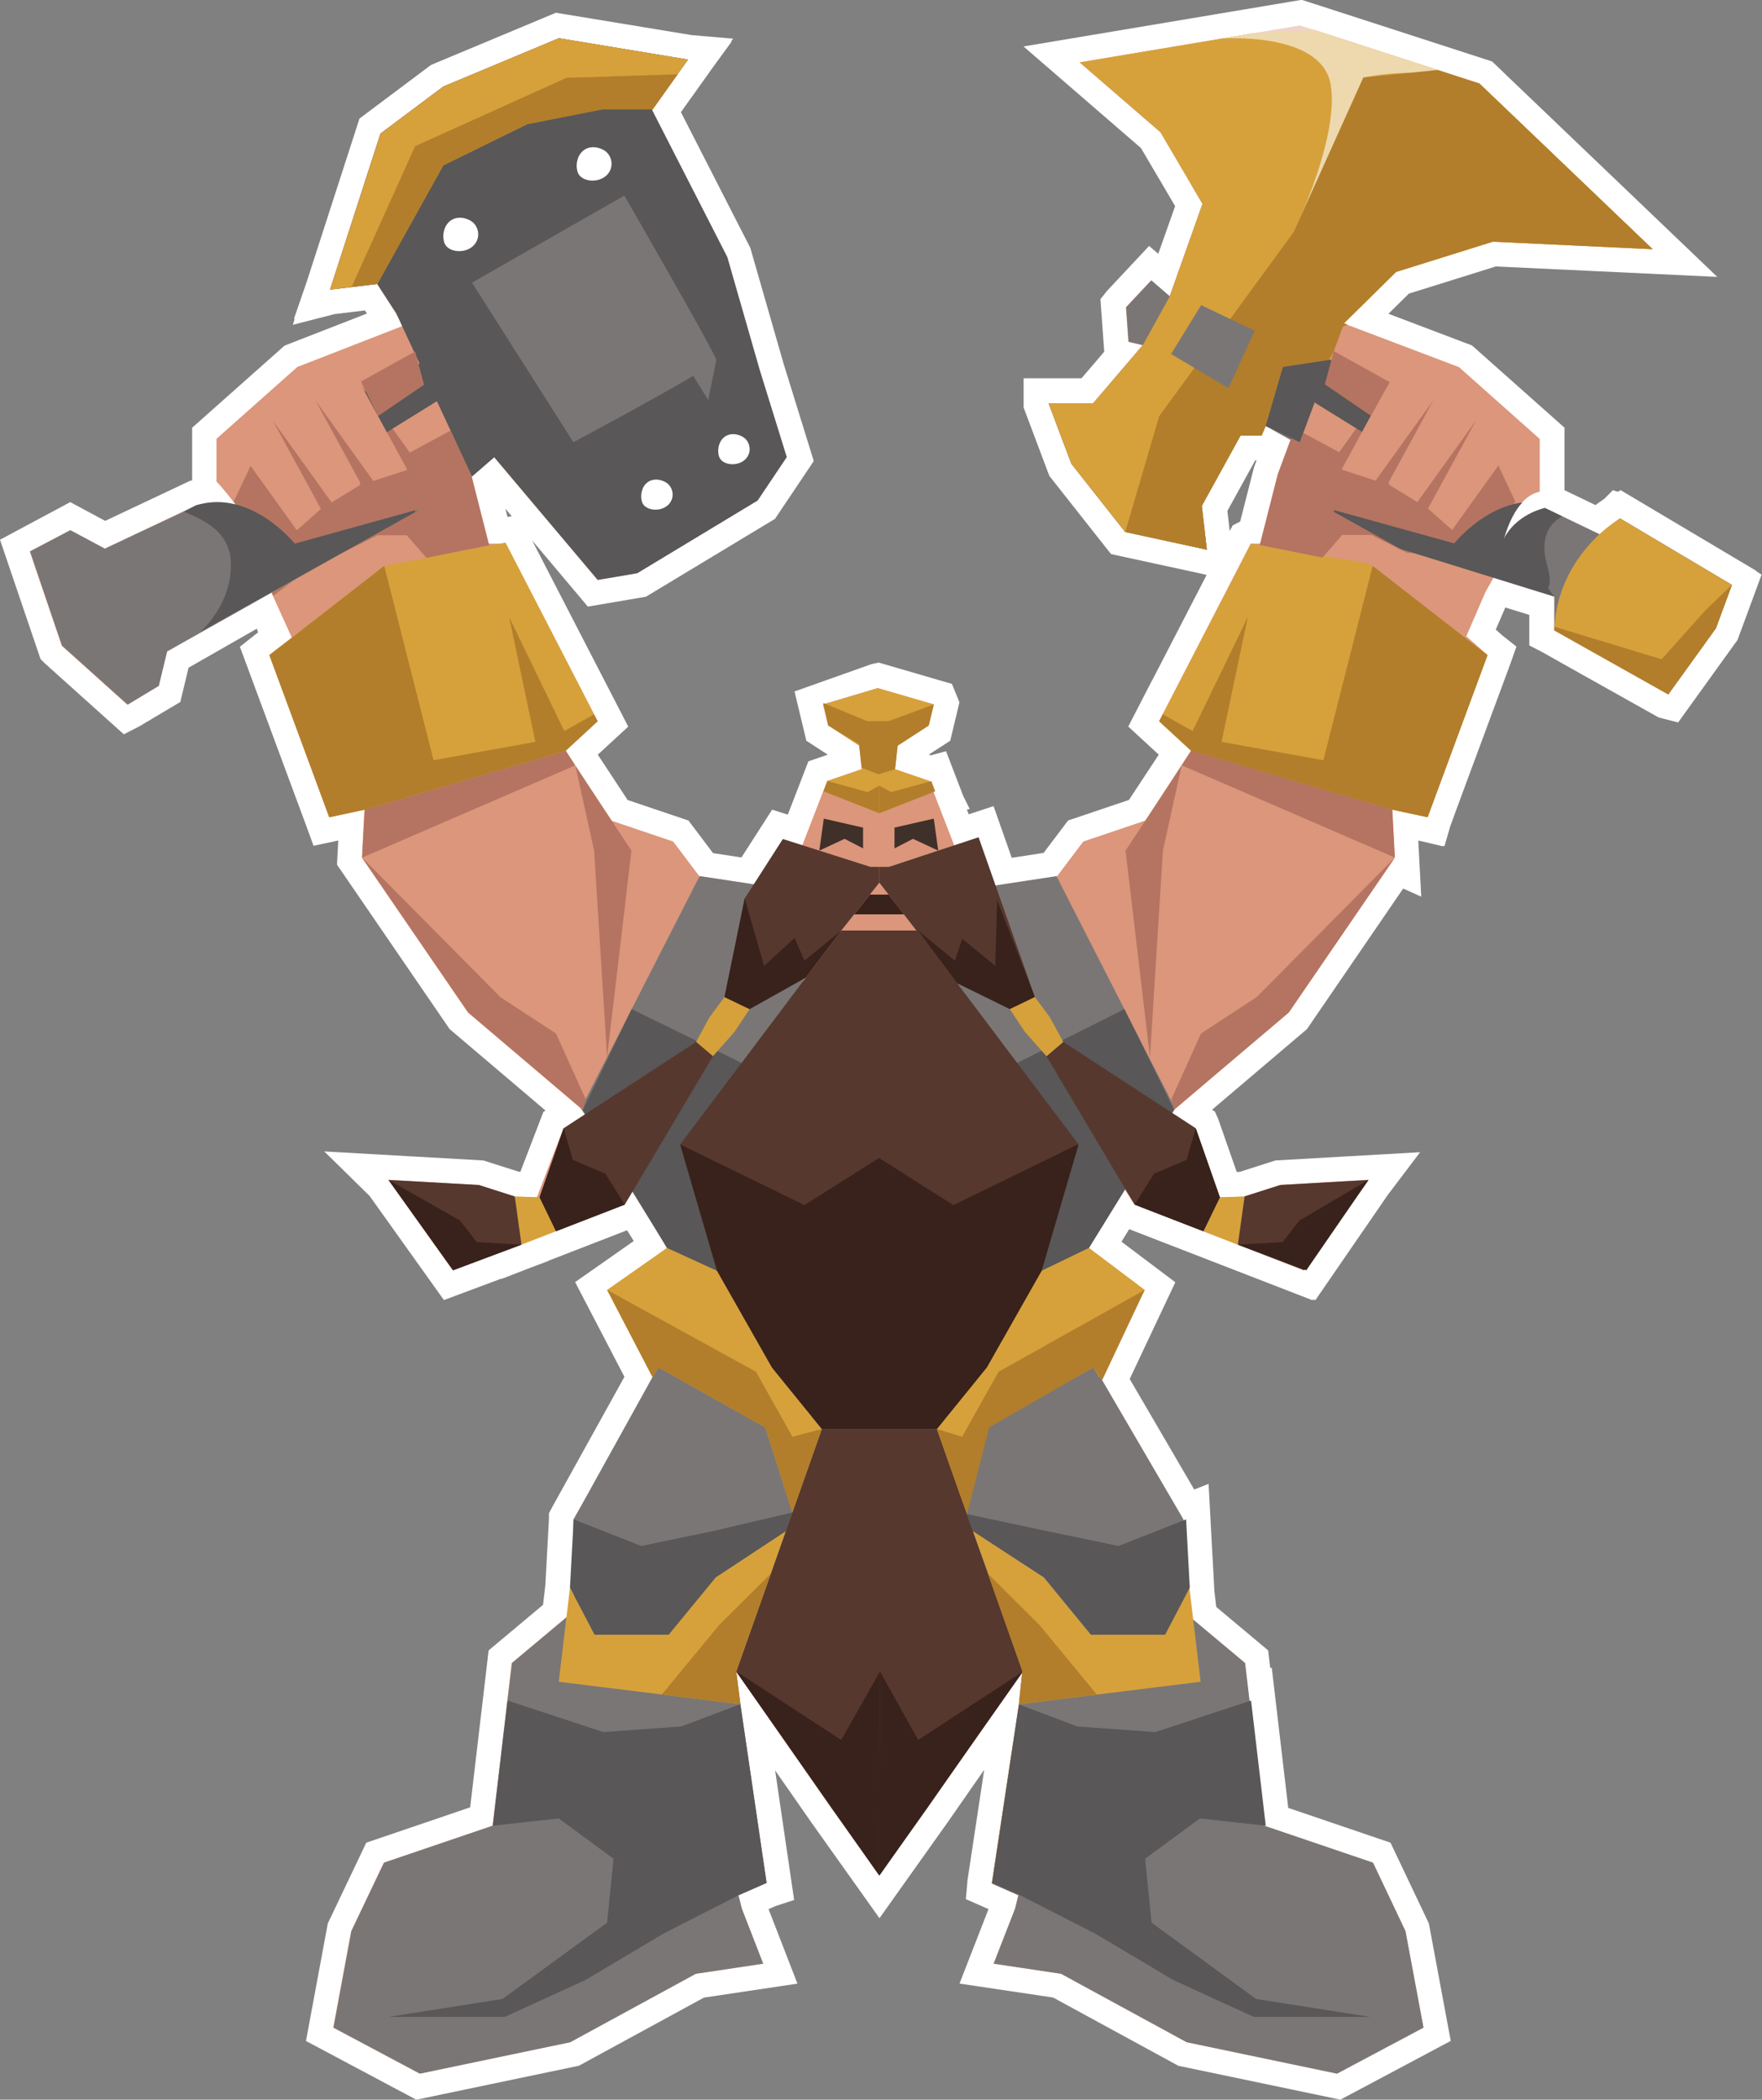 <?xml version="1.0" encoding="UTF-8"?>
<svg id="Layer_2" data-name="Layer 2" xmlns="http://www.w3.org/2000/svg" viewBox="0 0 314.09 374.21">
  <rect x="0" y="0" width="314.09" height="374.21" fill="#808080" stroke="none"/>
  <defs>
    <style>
      .cls-1 {
        fill: #3f302a;
      }

      .cls-2 {
        fill: #b57461;
      }

      .cls-3 {
        fill: #595757;
      }

      .cls-4 {
        fill: #d6a13b;
      }

      .cls-5 {
        opacity: .58;
      }

      .cls-5, .cls-6 {
        fill: #fff;
      }

      .cls-7 {
        fill: #b27e2b;
      }

      .cls-8 {
        fill: #7a7675;
      }

      .cls-9 {
        fill: #56382e;
      }

      .cls-10 {
        fill: #db967b;
      }

      .cls-11 {
        fill: #38221b;
      }
    </style>
  </defs>
  <g id="_Слой_1" data-name="Слой 1">
    <g>
      <path class="cls-6" d="M210.01,368.15l-22.28-12.14-16.69-2.49,5.17-13.27-4.04-1.78.3-3.4,2.97-19.65-6.53,9.38-12.14,17.07-12.12-17.04-6.48-9.3,3.39,23.09-3.3,1.08-1.26.55,5.15,13.28-16.67,2.49-22.28,12.14-28.99,6.06-19.67-10.47,3.89-20.94,6.86-14.4,18.52-6.3,3.29-27.97,9.7-8.12.41-3.49.64-11.79v-1.02l.55-1.06,12.91-23.28-8.79-16.88,10.45-7.32-1.19-1.92-13.99,5.42v.04s-3.25,1.22-3.25,1.22l-5.18,2.01v-.07s-10.23,3.82-10.23,3.82l-13.25-18.56-8.08-7.93,15.13.86,13.24.75,6.35,2.02h.24s4.1-10.67,4.1-10.67l.38-.25-17.09-14.51-20.08-29.31.23-4.3-4.41.94-1.42-3.89-11.7-31.56.05-.04v-.03s2.56-2.03,2.56-2.03l.61-.47-.2-.68-12.18,6.96-1.47,6.11-7.28,4.33-2.79,1.43-2.26-2.03-11.78-10.58-.81-.81L0,96.19l12.52-6.7,6.23,3.34,15.22-7.18h.28v-9.42l16.47-14.63,14.69-5.72-.36-.55-5.42.65-7.43,1.91.34-1.07-.15.02,2.27-6.57,9.42-29.14,12.76-9.56,22.26-9.3,24.21,3.99,7.38.63-.37.52.09.02-3.31,4.54-5.72,8.02,12.37,24.19,5.91,20.56,5.4,17.43-6.91,10.3-23.01,13.88-10.35,1.76-9.93-11.79,17.13,33.18-5.43,5,5.32,8.08,10.85,3.66,4.38,5.81,5.06.77,5.47-8.52,2.79.89,1.93-4.99,1.74-4.51,3.46-1.19-3.82-2.48-2.11-8.79,13.76-4.88,1.26-.26,13.04,3.8,1.34,3.28-1.64,6.84-3.82,2.48.37.13,2.7-.74,3.08,8.02,1.14,2.28-.5.11.32.84,4.43-1.46,3.24,9.21,5.68-.87,4.37-5.78,10.84-3.66,5.32-8.07-5.44-5.01,4.28-8.3h.02s9.67-18.72,9.67-18.72l-1-.24-16.04-3.48-10.97-13.9-.24-.6-4.37-11.62v-5.21h10.32s4.05-4.74,4.05-4.74l-.68-9.36,1.18-1.48,7.5-8.01,1.63,1.4,3.01-8.49-1.2-2.04-4.89-8.31-20.94-18.11,34.39-5.76.22-.04,14.99-2.51,2.09.68,1.48.47,30.37,9.84,1,.96.86.82.04.05,38.23,36.56-22.66-1.07-16.82-.79-15.49,4.84-3.65,3.59,14.9,5.65,16.48,14.65v11.14l5.53,2.66c.62-.47,1.15-.84,1.54-1.09l1.56-1.56.85.27.55-.27,24.15,14.36v.07l.96.61-1.23,3.35-3.06,8.29-10.59,14.71-3.47-.89-12.66-7.1h-.01s-8.14-4.58-8.14-4.58l-2.25-1.16v-5.44l-4.27-1.32-1.71,3.94,1.26,1.11,2.42,1.91v.02s0,0,0,0l-1.08,3.07-8.59,23.17-2.1,5.71-1.05,3.61-.26-.06-.03.08-3.72-.88-.66-.14.53,10-3.22-1.45-17.16,25.06-16.91,14.36.51.33.6,1.36,3.29,9.41.51-.02,6.4-2.04,25.78-1.47-5.61,7.41-.22.3-12.85,18.67-.38-.14-.11.15-32.69-12.67-1.38,2.23,9.6,7.23-8.13,17.24,11.5,19.7,2.56-1.01,1.04,19.18.33,2.76,9.25,7.74.37,3.15.27-.09,2.94,25.01,18.23,6.2,6.84,14.4,3.9,20.93-19.67,10.47-28.99-6.06ZM219.2,94.67l.53-1.03,1.34-.69,2.47-9.68.45-1.22h-.24l-4.96,9.01.42,3.61ZM90.47,92.14l.75-.14-1.13-1.33.38,1.48Z"/>
      <g>
        <path class="cls-10" d="M308.72,104.25l-2.85,7.73-8.49,11.78-11.62-6.53h-.01s-8.67-4.88-8.67-4.88v-6l-9.95-4.97-2.3,4.07-.31.69-3.14,7.26,3.76,3.31-10.66,28.93-6.3-1.34.45,8.56-18.9,27.59-21.07,17.73,4.47,2.91,4.3,12.29h3.9l6.9-2.2,15.7-.9-11.5,16.11-30.2-11.71-1.88-2.89-6.25,10.61,5.93,5.09-3.78,16.23-.33,1.38,15,25.7v16.39l1.75,1.47,9.25,7.74.8,6.78,2.6,22.18v.03l19.4,6.59,5.8,12.2,3.2,17.19-15.41,8.2-26.79-5.6-22.4-12.2-12.01-1.79,3.81-9.79.59-2.41-4.72-2.08v-.12s4.81-31.8,4.81-31.8v-.05s0-.02,0-.02l.58-5.62.02-.2-25.5,36.34-25.51-36.34.74,5.84,4.67,31.85-5.01,2.2.61,2.41,3.8,9.79-12,1.79-22.4,12.2-26.79,5.6-15.41-8.2,3.19-17.19,5.82-12.2,19.39-6.59,3.41-28.99,9.7-8.12,1.29-1.08v-16.39l14.99-25.7-.22-.95-3.88-16.66,5.77-5.09-6.06-10.61-1.9,2.89-30.18,11.71-11.5-16.11,15.69.9,6.9,2.2h3.89l4.72-12.28,3.09-2.01,1.05-.68-.7-.6-20.44-17.36-18.91-27.59.45-8.56-6.3,1.34-10.66-28.93,4.02-3.07-3.71-8.19-1.49.84-17.09,9.82-1.48,6.14-5.55,3.34-11.69-10.5-5.71-16.81,7.19-3.77,6.15,3.29,16.33-7.75h0c4.47-1.22,11.74,9.68,11.82,9.82-1.11-6.68-8.2-14.06-8.2-14.06v-7.61l14.4-12.8,18.64-7.26.36-.14-1.49-2.3h0s-3.3-5.11-3.3-5.11l-8.4,1.01,8.99-27.81,11.21-8.39,20.58-8.61,23.01,3.8-6.4,9.01,13.4,26.19,5.81,20.2,4.79,15.46-5.19,7.74-21.46,12.95-7.04,1.19-18.45-21.88-3.96,3.44,1.21,6.21-.55,4.58v1.2h5.41l16.34,31.65-5.7,5.24,8.09,12.45,11.11,3.75,4.64,6.15,9.9,1.51,4.5-6.46h3.77l3.94-10.17h0s.7-1.82.7-1.82l6.14-2.11-.44-4.19-5.55-3.61-.9-3.75,9.75-2.9,9.96,2.9-.9,3.75-5.56,3.61-.45,4.19,6.16,2.11.74,1.93,3.9,10.06h3.75l3.72,7.61,10.69-2.66,4.65-6.15,11.1-3.75,8.09-12.45-5.69-5.24,16.34-31.65h5.39v-1.2l-.75-6.3,2.1-3.9,1.5-5.45.24-.87-5.85-3.27-.75,1.73h-3.75l-6.9,12.53.91,7.81-14.55-3.16-9.59-12.15-4.06-10.78h7.95l8.84-10.36-2.54-.6-.44-6.15,4.49-4.79,3.3,2.85,5.85-16.5-2.03-3.46-5.46-9.29-14.4-12.45,31.04-5.2,8.25-1.38,2.56.82,29.39,9.52,30.89,29.54-28.5-1.35-17.25,5.39-9.31,9.16.59.23,19.97,7.57,14.39,12.8v9.42s0,0-.02,0c-.8.15-1.95.61-3.14,1.91-1.17,1.25-2.37,3.3-3.34,6.61.04-.06.09-.2.18-.35.58-1.09,2.53-4.02,7.17-5.27l3.05,1.47,6.7,3.22.06.03,3.58-2.84s.03-.02.03-.02l19.93,11.85Z"/>
        <polygon class="cls-8" points="253.75 361.37 238.34 369.57 211.55 363.97 189.15 351.77 177.14 349.97 180.96 340.18 181.55 337.78 176.83 335.7 176.84 335.58 181.64 303.78 181.65 303.73 181.65 303.71 182.23 298.09 182.25 297.9 156.75 334.24 131.24 297.9 131.98 303.73 136.65 335.58 131.64 337.78 132.25 340.18 136.05 349.97 124.05 351.77 101.66 363.97 74.86 369.57 59.46 361.37 62.65 344.18 68.47 331.97 87.85 325.38 91.27 296.39 100.97 288.27 102.26 287.18 102.26 270.79 117.03 244.14 117.39 243.71 196.27 243.71 195.94 245.09 210.95 270.79 210.95 287.18 212.7 288.65 221.95 296.39 222.74 303.17 225.35 325.35 225.35 325.38 244.75 331.97 250.54 344.18 253.75 361.37"/>
        <polygon class="cls-1" points="153.85 151.2 150.55 149.5 146.05 151.6 146.85 145.9 153.85 147.5 153.85 151.2"/>
        <polygon class="cls-3" points="140.25 81.47 135.05 89.21 113.6 102.16 106.56 103.36 88.1 81.47 84.14 84.91 71.7 58.15 70.57 55.72 70.56 55.71 67.26 50.62 58.87 51.62 67.86 23.81 79.06 15.42 99.65 6.82 122.65 10.62 116.34 19.5 116.25 19.62 129.65 45.82 135.45 66.01 140.25 81.47"/>
        <polygon class="cls-8" points="188.32 156.15 209.47 197.55 194.11 222.4 185.2 226.49 169.62 174.1 177.46 157.8 188.32 156.15"/>
        <polygon class="cls-1" points="159.45 151.2 162.75 149.5 167.25 151.6 166.45 145.9 159.45 147.5 159.45 151.2"/>
        <polygon class="cls-9" points="158.47 154.5 174.44 149.22 184.47 177.7 180.5 179.85 170.61 175.23 156.75 157.3 156.75 154.5 158.47 154.5"/>
        <polygon class="cls-4" points="194.88 243.71 175.86 254.39 171.36 268.49 165.76 254.69 174.66 243.71 184.45 226.49 194.11 222.4 204.06 229.89 195.96 245.44 194.88 243.71"/>
        <polygon class="cls-4" points="117.39 243.71 136.41 254.39 141.26 269.56 146.51 254.69 137.61 243.71 127.83 226.49 118.91 222.4 108.22 229.89 116.32 245.44 117.39 243.71"/>
        <path class="cls-6" d="M79.56,40.14s-.9,1.35-.37,3.07,3.52,2.1,5.1.67c1.57-1.42,1.05-3.75-.45-4.57s-3.3-.71-4.27.82Z"/>
        <path class="cls-6" d="M103.33,27.57s-.9,1.35-.37,3.07c.52,1.72,3.52,2.1,5.1.67,1.57-1.42,1.05-3.75-.45-4.57-1.5-.82-3.3-.71-4.27.82Z"/>
        <path class="cls-6" d="M128.51,78.57s-.81,1.22-.34,2.77c.47,1.55,3.18,1.89,4.6.61,1.42-1.28.95-3.38-.41-4.12-1.35-.74-2.97-.64-3.85.74Z"/>
        <path class="cls-6" d="M114.78,86.67s-.81,1.22-.34,2.77c.47,1.55,3.18,1.89,4.6.61,1.42-1.28.95-3.38-.41-4.12s-2.97-.64-3.85.74Z"/>
        <polygon class="cls-4" points="217.45 213.39 221.86 213.23 220.66 221.83 214.51 219.44 217.45 213.39"/>
        <polygon class="cls-8" points="124.71 156.15 103.56 197.55 118.91 222.4 127.82 226.49 143.4 174.1 134.6 157.65 124.71 156.15"/>
        <polygon class="cls-9" points="221.86 213.23 220.66 221.83 232.45 226.39 243.95 210.29 228.25 211.19 221.86 213.23"/>
        <polygon class="cls-3" points="112.6 179.85 132.19 189.44 181.32 189.44 200.43 179.85 209.3 197.8 194.11 222.4 185.67 226.48 127.82 226.48 118.91 222.4 103.9 197.8 112.6 179.85"/>
        <polygon class="cls-9" points="155.15 154.5 139.55 149.53 132.75 160.12 129.15 177.7 133.13 179.85 143.4 174.1 156.75 157.3 156.75 154.5 155.15 154.5"/>
        <polygon class="cls-4" points="129.15 177.7 133.63 179.85 130.93 183.9 127.08 188.25 124.08 185.7 126.5 181.27 129.15 177.7"/>
        <polygon class="cls-9" points="124.08 185.7 100.48 201.09 96.18 213.39 99.11 219.44 111.37 214.69 127.08 188.25 124.08 185.7"/>
        <polygon class="cls-9" points="189.55 185.7 213.15 201.09 217.45 213.39 214.51 219.44 202.25 214.69 186.55 188.25 189.55 185.7"/>
        <polygon class="cls-4" points="96.18 213.39 91.76 213.23 92.96 221.83 99.11 219.44 96.18 213.39"/>
        <polygon class="cls-9" points="92.96 221.83 80.76 226.39 69.26 210.29 85.38 211.19 91.76 213.23 92.96 221.83"/>
        <polygon class="cls-9" points="156.75 165.86 149.95 165.86 156.75 173.59 163.56 165.86 156.75 165.86"/>
        <polygon class="cls-8" points="241.27 45.9 239.58 57.62 231.24 80.05 231.48 79.19 225.63 75.91 224.89 77.64 221.14 77.64 214.24 90.16 215.14 97.97 200.59 94.81 191 82.65 186.94 71.87 194.89 71.87 203.74 61.51 201.19 60.91 200.75 54.76 205.24 49.97 208.54 52.82 214.39 36.32 212.35 32.85 241.27 45.9"/>
        <polygon class="cls-4" points="122.65 10.61 117.82 17.42 116.45 19.33 116.34 19.49 107.33 19.49 94 22.12 79.02 29.47 67.26 50.61 58.86 51.61 67.86 23.81 79.06 15.41 99.65 6.81 122.65 10.61"/>
        <path class="cls-4" d="M294.63,44.41l-28.5-1.34-17.25,5.39-9.3,9.16.59.23-.82.39-1.66,4.47-.53,1.4-.29.04-8.18,1.25-3.07,10.51-.74,1.72h-3.75l-6.9,12.52.9,7.81-14.55-3.16-9.59-12.15-4.06-10.79h7.95l8.85-10.36,4.8-8.69,5.84-16.5-2.03-3.47-5.46-9.28-14.4-12.45,25.33-4.24h.04s5.68-.96,5.68-.96l10.81-.56,21.95,7.11,7.44,2.41.98.93s.01.02.01.02l29.9,28.59Z"/>
        <path class="cls-5" d="M264.73,15.82c-8.75-4.89-21.69-2-21.69-2-2.47,9.75-11.84,26.51-12.42,27.55.47-.99,8.17-17.18,6.57-26.34-1.64-9.46-19.37-8.16-19.37-8.16h.04s5.68-.96,5.68-.96l8.25-1.38,31.96,10.35.98.93s.01.02.01.02Z"/>
        <path class="cls-7" d="M294.63,44.41l-28.5-1.34-17.25,5.39-9.3,9.16.59.23-.82.39-1.66,4.47-.82,1.45-8.18,1.25-3.07,10.51-.74,1.72h-3.75l-6.9,12.52.9,7.81-14.55-3.16,6.06-20.65,23.96-32.79,12.42-27.55,13.26-1.35,7.44,2.41.98.93s.01.02.01.02l29.9,28.59Z"/>
        <polygon class="cls-9" points="192.26 203.97 192.18 204.23 185.67 226.48 175.9 243.71 167 254.68 146.51 254.68 137.61 243.71 127.82 226.48 121.25 203.97 149.95 165.86 163.56 165.86 192.26 203.97"/>
        <polygon class="cls-9" points="167 254.69 146.51 254.69 131.24 297.89 148.23 322.27 156.75 334.26 165.28 322.27 182.27 297.89 167 254.69"/>
        <polyline class="cls-4" points="48.05 116.71 68.49 100.85 90.11 96.7 105.91 127.3 100.86 133.8 65.01 144.3 58.71 145.65 48.05 116.71"/>
        <polygon class="cls-4" points="223 96.9 206.65 128.56 212.34 133.8 248.19 144.3 254.49 145.65 265.14 116.71 243.95 100.45 223 96.9"/>
        <path class="cls-8" d="M308.73,104.25l-2.85,7.72-8.49,11.78-11.63-6.53h-.01s-8.67-4.88-8.67-4.88v-6l-9.94-4.97c.17-2.16.55-4.01,1.07-5.58.58-1.09,2.53-4.02,7.17-5.27l3.05,1.47,6.7,3.22.06.03,3.57-2.84s.03-.02.03-.02l19.94,11.85Z"/>
        <path class="cls-4" d="M308.72,104.25l-2.85,7.72-8.49,11.78-20.31-11.41c.01-.22.02-.43.03-.64.47-8.01,4.77-13.46,8.01-16.48,1.88-1.73,3.4-2.66,3.63-2.81.02-.01.03-.02.03-.02l19.94,11.85Z"/>
        <polygon class="cls-4" points="165.71 139.2 166.45 141.13 156.75 144.94 146.8 141.03 146.8 141.02 147.5 139.2 153.65 137.09 153.2 132.9 147.65 129.3 146.75 125.55 156.51 122.65 166.46 125.55 165.56 129.3 160.01 132.9 159.55 137.09 165.71 139.2"/>
        <polygon class="cls-11" points="192.18 204.23 185.67 226.48 175.9 243.71 167 254.68 146.51 254.68 137.61 243.71 127.82 226.48 121.25 203.97 143.4 214.78 156.7 206.38 169.95 214.78 192.11 203.97 192.18 204.23"/>
        <polygon class="cls-11" points="131.24 297.89 149.95 310.1 156.87 297.89 156.75 334.26 131.24 297.89"/>
        <polygon class="cls-11" points="182.38 297.89 163.67 310.1 156.87 297.89 156.75 334.26 182.38 297.89"/>
        <polygon class="cls-11" points="152.26 162.96 161.13 162.96 158.4 159.44 155.06 159.44 152.26 162.96"/>
        <g>
          <polygon class="cls-11" points="100.48 201.09 102.11 206.72 107.9 209.18 111.37 214.69 99.11 219.44 96.18 213.39 100.48 201.09"/>
          <polygon class="cls-11" points="129.15 177.7 132.75 160.12 136.21 172.15 141.64 167.17 143.4 171.21 149.95 165.86 143.63 174.25 133.63 179.85 129.15 177.7"/>
          <polygon class="cls-11" points="92.96 221.83 80.76 226.39 69.26 210.29 81.99 217.53 84.99 221.37 92.96 221.83"/>
        </g>
        <polygon class="cls-8" points="214.11 54.38 223.65 58.95 218.98 69.19 208.75 63.09 214.11 54.38"/>
        <polygon class="cls-4" points="137.41 280.45 131.24 297.9 131.98 303.73 117.98 302 99.6 299.73 100.97 288.27 101.6 282.95 102.26 284.21 105.99 291.34 119.18 291.34 127.57 281.13 140.08 272.89 137.41 280.45"/>
        <polygon class="cls-4" points="176.84 335.58 181.64 303.78 176.97 335.58 176.93 335.62 176.83 335.7 176.84 335.58"/>
        <polygon class="cls-4" points="182.23 298.09 182.38 297.89 176.17 280.53 173.43 272.88 186.05 281.13 194.43 291.34 207.62 291.34 210.95 285 212.02 282.95 212.7 288.65 214.02 299.73 181.65 303.73 181.65 303.71 182.23 298.09"/>
        <polygon class="cls-2" points="64.55 152.85 102.55 136.41 100.86 133.8 65.01 144.3 64.55 152.85"/>
        <polygon class="cls-2" points="248.65 152.84 210.65 136.4 212.35 133.79 248.19 144.29 248.65 152.84"/>
        <path class="cls-2" d="M84.02,84.64l-3.06-8.25-7.91,4.27-8.7-12.1,8.18,15.02-.03.21-5.95,1.93-10.27-14.28,7.93,14.56-.05.45-5.05,3.1-10.43-14.51,8.53,15.66-4.3,3.81-8.25-11.48-3,6.39s5.83,6.87,5.19,10.47l1.83,6.31,5.83-4.41-1.87-4.12.55,1.02.05-.03,1.27,3.13,3.6-3.2h2.8l6.39-3.2h5.2l3.52,4.03,11.19-2.23-3.19-12.53Z"/>
        <path class="cls-8" d="M74.78,90.84l-.77.43-11.88,6.63-32.33,18.2-1.49,6.14-5.54,3.33-11.7-10.5-5.7-16.8,7.18-3.78,6.15,3.29,14.13-6.63,2.19-1.12h.01c4.47-1.23,9.55,2.16,11.51,5.36l4,3.26,23.4-7.7.83-.13Z"/>
        <path class="cls-3" d="M74,91.27h0s-11.88,6.63-11.88,6.63l-26.43,14.73s5.76-4.85,5.46-12.5c-.25-6.35-6.87-8.1-8.31-8.97l2.19-1.12h.01c9.63-2.97,17.5,6.85,17.5,6.85l21.41-5.93.05.3Z"/>
        <path class="cls-3" d="M65.02,69.79c-.03-.09,12.48-6.38,12.48-6.38l10.61,18.06-3.97,3.43-6.24-13.41-8.94,5.54"/>
        <polygon class="cls-2" points="74 62.64 75.59 68.57 67.39 74.15 64.35 68 74 62.64"/>
        <path class="cls-2" d="M227.74,84.58l3.06-8.25,7.91,4.27,8.7-12.1-8.18,15.02.03.21,5.95,1.93,10.27-14.28-7.93,14.56.05.45,5.05,3.1,10.43-14.51-8.53,15.66,4.3,3.81,8.25-11.48,3,6.39s-3.96,9-3.33,12.6l-7.65-4.35-.55,1.02-.05-.03-7.67-.06-6.39-3.2h-5.2l-3.52,4.03-11.19-2.23,3.19-12.53Z"/>
        <path class="cls-3" d="M249.64,97.84l-11.88-6.62h0s.05-.31.05-.31l21.41,5.93s5.13-6.38,12.15-7.29c-1.17,1.25-2.36,3.3-3.33,6.62.03-.06.08-.2.18-.36.58-1.09,2.53-4.02,7.17-5.27l3.05,1.47c-1.5.93-4.21,2.98-2.69,8.61,1.56,5.76-1.19,2.61,1.35,5.73l-27.44-8.51Z"/>
        <path class="cls-3" d="M246.74,69.72c.02-.05-9.58-5.61-9.58-5.61l-8.47,1.29-3.07,10.51,6.07,2.9,2.63-7.08,8.46,5.24"/>
        <polygon class="cls-2" points="237.76 62.57 236.16 68.5 244.36 74.09 247.73 68.11 237.76 62.57"/>
        <polygon class="cls-2" points="102.55 136.41 105.91 151.6 108.22 188.43 112.56 151.6 102.55 136.41"/>
        <polygon class="cls-2" points="104.4 195.9 103.9 197.8 83.46 180.45 64.55 152.85 89.18 177.7 99.11 184.2 104.4 195.9"/>
        <polygon class="cls-2" points="210.65 136.41 207.3 151.6 204.99 188.43 200.64 151.6 210.65 136.41"/>
        <polygon class="cls-2" points="208.81 195.9 209.3 197.8 229.74 180.45 248.65 152.85 224.02 177.7 214.09 184.2 208.81 195.9"/>
        <g>
          <polygon class="cls-11" points="213.15 201.09 211.52 206.72 205.72 209.18 202.25 214.69 214.51 219.44 217.45 213.39 213.15 201.09"/>
          <polygon class="cls-11" points="184.47 177.7 177.75 160.43 177.41 172.15 171.52 167.32 170.22 171.21 163.67 165.86 170.61 175.23 180 179.85 184.47 177.7"/>
          <polygon class="cls-11" points="220.67 221.83 232.86 226.39 243.95 210.29 231.63 217.53 228.64 221.37 220.67 221.83"/>
        </g>
        <polygon class="cls-4" points="184.47 177.7 180 179.85 182.7 183.9 186.55 188.25 189.54 185.7 187.12 181.27 184.47 177.7"/>
        <polygon class="cls-3" points="102.26 270.79 114.3 275.53 127.08 272.88 141.26 269.56 140.08 272.88 127.58 281.12 119.19 291.34 106 291.34 101.6 282.95 102.26 270.79"/>
        <polygon class="cls-3" points="211.43 270.79 199.39 275.53 186.61 272.88 172.36 269.85 173.43 272.88 186.11 281.12 194.5 291.34 207.69 291.34 212.09 282.95 211.43 270.79"/>
        <polygon class="cls-3" points="90.48 303.08 107.56 308.7 121.43 307.7 131.97 303.73 136.65 335.58 131.64 337.78 118.16 344.67 104.4 352.86 89.98 359.46 69.26 359.46 89.58 356.26 108.22 342.67 109.37 331.27 99.6 324.09 87.86 325.38 90.48 303.08"/>
        <polygon class="cls-3" points="244.22 359.46 223.5 359.46 209.09 352.86 195.33 344.67 181.85 337.78 176.93 335.62 176.84 335.58 181.64 303.78 192.06 307.7 205.93 308.7 222.74 303.17 223.01 303.08 225.63 325.38 225.35 325.35 213.89 324.09 204.12 331.27 205.28 342.67 223.91 356.26 244.22 359.46"/>
        <path class="cls-8" d="M84.13,50.37l18.08,28.44s25.54-13.6,25.47-14.65c-.07-1.05-16.39-29.3-16.39-29.3l-27.15,15.51Z"/>
        <polygon class="cls-8" points="123.57 66.98 126.25 71.31 127.68 64.15 122.65 61.42 123.57 66.98"/>
        <path class="cls-7" d="M308.72,104.25l-2.85,7.72-8.49,11.78-20.31-11.41c.01-.22.02-.43.03-.64l19.1,5.8,7.73-8.65,4.78-4.6Z"/>
        <polygon class="cls-7" points="120.8 13.24 116.45 19.33 116.07 19.49 107.33 19.49 94 22.12 79.02 29.47 67.26 50.61 62.67 51.16 74 26.05 100.98 13.87 120.8 13.24"/>
        <polygon class="cls-7" points="68.49 100.85 77.29 135.49 97.98 131.76 105.91 127.3 106.55 128.55 100.86 133.8 65.01 144.3 58.71 145.65 48.02 116.79 68.49 100.85"/>
        <polygon class="cls-7" points="95.67 133.36 90.76 109.98 100.59 130.29 97.18 133.79 95.67 133.36"/>
        <polygon class="cls-7" points="244.69 100.85 235.9 135.49 215.21 131.76 207.28 127.3 206.63 128.55 212.33 133.8 248.18 144.3 254.48 145.65 265.17 116.79 244.69 100.85"/>
        <polygon class="cls-7" points="217.51 133.36 222.43 109.98 212.59 130.29 216.01 133.79 217.51 133.36"/>
        <polygon class="cls-7" points="137.41 280.45 131.24 297.9 131.98 303.73 117.98 302 128.17 289.64 137.41 280.45"/>
        <polygon class="cls-7" points="182.23 298.09 182.25 297.9 176.09 280.45 176.17 280.53 185.32 289.64 195.51 302 181.65 303.71 182.23 298.09"/>
        <polygon class="cls-7" points="108.22 229.89 134.75 244.47 141.26 256.06 146.51 254.68 141.26 269.56 136.41 254.39 117.39 243.71 116.32 245.44 108.22 229.89"/>
        <polygon class="cls-7" points="204.06 229.89 178.01 244.47 171.5 256.06 167 254.68 172.36 269.85 176.34 254.39 194.88 243.71 196.47 245.98 204.06 229.89"/>
        <polygon class="cls-7" points="146.75 125.29 154.55 128.51 158.45 128.51 166.46 125.55 165.56 129.3 160.01 132.9 159.55 137.09 156.6 138 153.62 136.83 153.13 132.62 147.65 129.3 146.75 125.29"/>
        <polygon class="cls-7" points="146.8 141.03 156.75 144.94 156.75 140.01 154.66 141.17 147.5 139.2 146.8 141.03"/>
        <polygon class="cls-7" points="166.71 141.03 156.75 144.94 156.75 140.01 158.85 141.17 166.01 139.2 166.71 141.03"/>
      </g>
    </g>
  </g>
</svg>